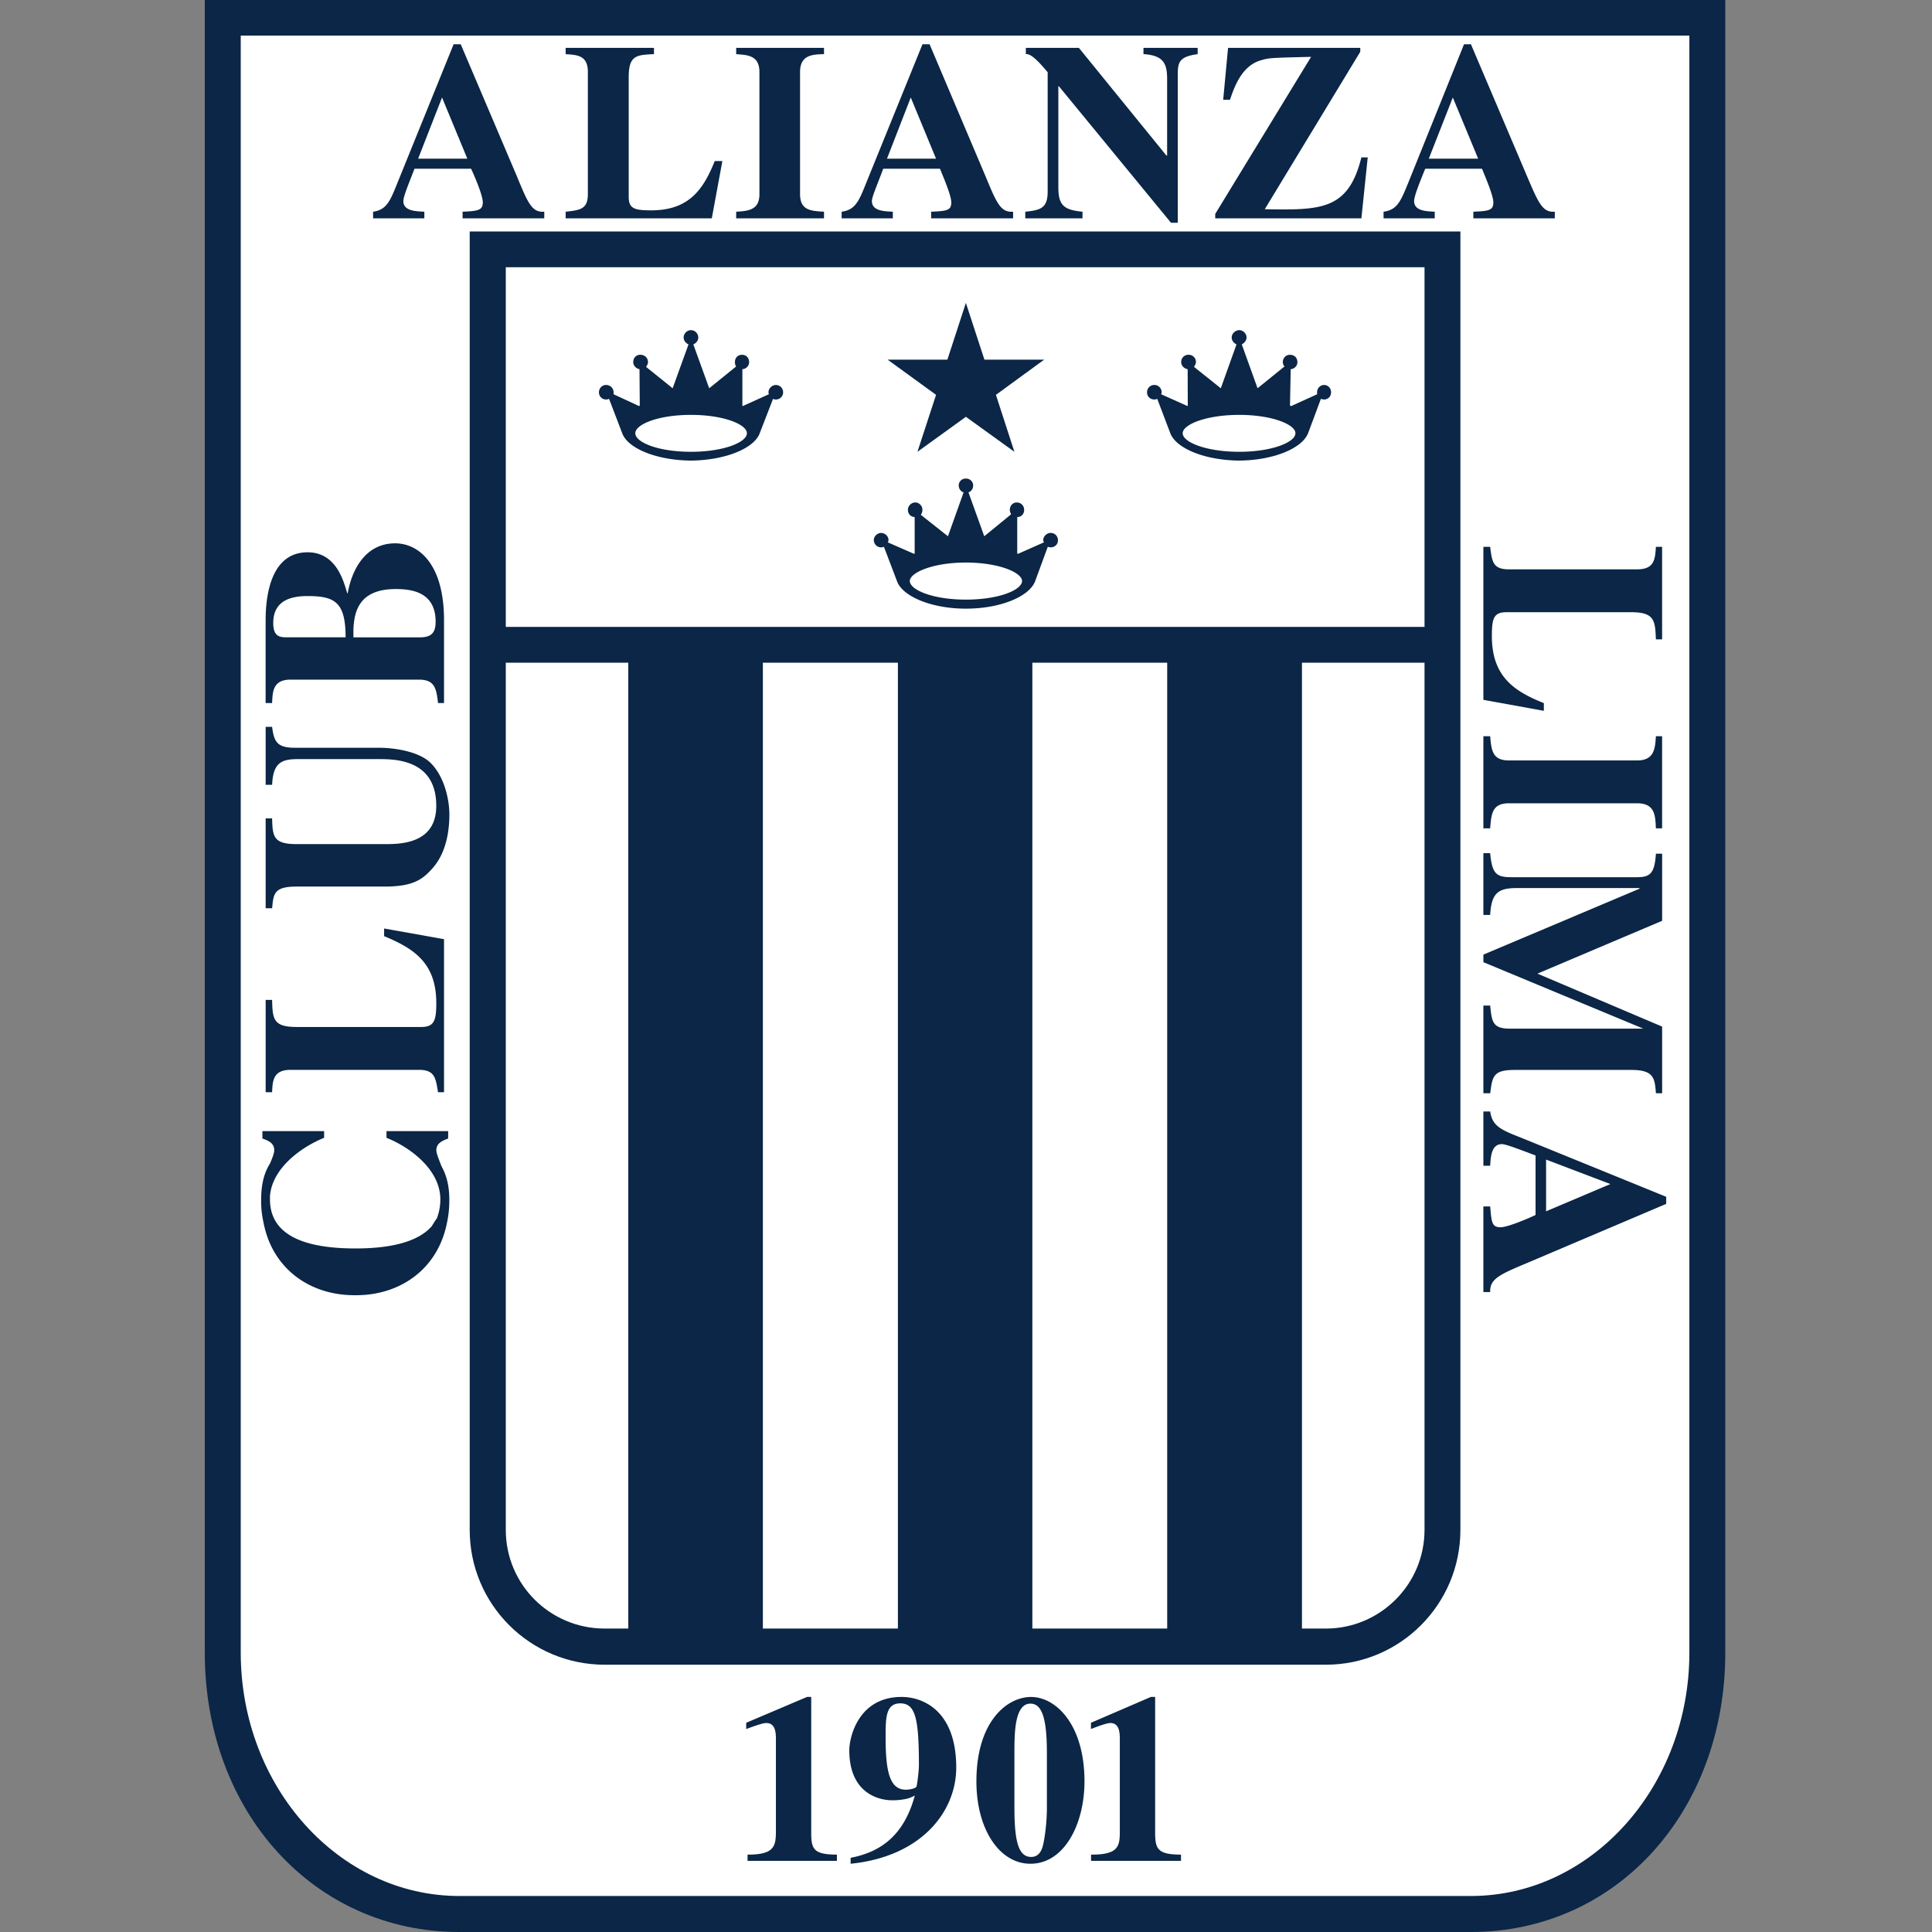 <svg xmlns="http://www.w3.org/2000/svg" width="500" height="500" fill="none"><rect width="100%" height="100%" fill="#808080" stroke="none"/><path fill="#0B2646" d="M53 0v427.71C53 468.882 81.219 500 118.879 500h261.785c37.651 0 65.836-31.126 65.836-72.29V0H53Z"/><path fill="#fff" d="M118.87 490.682c-31.132 0-56.567-28.253-56.567-62.971V9.217h374.903v418.494c0 34.726-25.4 62.971-56.541 62.971H118.87Z"/><path fill="#0B2646" d="M116.285 310.795v-.191c0-3.876-.761-6.49-2.023-8.783-.692-1.791-1.34-3.349-1.34-4.127 0-1.818 1.487-2.441 3.06-3.046v-1.913h-15.959v1.731c5.939 2.354 13.936 8.151 13.936 15.922 0 1.895-.363 3.548-.925 4.976-.536.649-.821 1.254-1.297 1.973-3.787 4.352-11.429 5.763-19.72 5.763-11.611 0-22.15-2.613-22.15-12.712v-.805c.553-7.364 8.248-12.798 14.014-15.117v-1.731H67.913v1.913c1.678.597 3.061 1.228 3.061 3.046 0 .683-.433 1.886-1.115 3.452-1.401 2.241-2.274 5.036-2.274 9.45V311.011c0 1.696.19 3.427.562 5.131 2.265 12.375 12.242 19.055 23.507 19.055h.571c11.247 0 21.215-6.68 23.515-19.055.346-1.704.536-3.426.536-5.131v-.216h.009ZM114.91 243.057v39.615h-1.547c-.623-3.782-.865-5.798-4.997-5.798H75.228c-4.513 0-4.686 2.769-4.807 5.798h-1.669v-23.901h1.669c.121 4.872.224 7.009 6.302 7.009h32.282c3.286 0 3.908-1.557 3.908-6.152 0-10.427-5.766-14.14-13.504-17.35v-1.982l15.501 2.761ZM70.42 188.1c.485 3.816 1.263 5.417 5.82 5.417h21.777c4.124 0 10.202.969 13.219 3.729 3.666 3.453 5.058 9.458 5.058 13.552 0 3.054-.398 9.475-4.358 13.905-2.576 2.917-5.031 4.743-12.432 4.743H76.732c-5.827 0-5.965 1.843-6.303 5.607h-1.677v-23.252h1.669c.13 4.578.242 6.655 6.31 6.655h22.773c3.994 0 13.401 0 13.401-9.882 0-11.968-10.479-12.115-14.888-12.115h-20.87c-4.124 0-6.484.787-6.718 6.646h-1.677v-14.997h1.669v-.008ZM91.464 164.941v-2.042c.199-4.457 1.297-10.454 10.954-10.454 4.253 0 10.322.84 10.322 8.455 0 2.777-1.003 4.049-4.115 4.049H91.464v-.008Zm-17.343 0c-1.59-.044-3.406-.087-3.406-3.678 0-5.521 4.046-7.001 8.827-7.001 7.046 0 9.899 1.48 9.899 10.67H74.12v.009Zm40.789 17.012v-22.04c-.19-14.538-6.959-19.297-12.639-19.297-7.911 0-11.3 7.182-12.286 12.937h-.112c-.865-2.778-2.671-10.618-10.262-10.618-10.626 0-10.868 13.967-10.868 17.904v21.106h1.678c.12-3.133.294-6.058 4.806-6.058h33.147c4.133 0 4.539 2.233 4.989 6.058h1.547v.008ZM383.898 181.114v-39.589h1.755c.493 3.859.691 5.823 4.884 5.823h33.139c4.521 0 4.668-2.656 4.867-5.823h1.608v23.943h-1.608c-.19-4.811-.311-7.026-6.363-7.026h-32.317c-3.302 0-3.769 1.601-3.769 6.17 0 10.332 5.585 14.226 13.452 17.35v1.999l-15.648-2.847ZM383.898 214.377v-23.849h1.755c.328 3.652.553 6.274 4.884 6.274h33.139c4.521 0 4.668-3.176 4.867-6.274h1.608v23.849h-1.608c-.147-3.254-.19-6.49-4.867-6.49h-33.139c-4.4 0-4.582 2.734-4.884 6.49h-1.755ZM383.898 282.938V260.24h1.755c.441 4.11.553 5.971 5.066 5.971h34.565l-41.386-17.204v-1.946l40.4-17.065v-.164h-31.824c-4.85 0-6.493 1.385-6.821 6.957h-1.755v-15.983h1.755c.493 5.296 1.556 6.214 5.507 6.214h32.524c3.571 0 4.522-1.22 4.868-6.084h1.608v17.368l-32.257 13.672 32.257 13.707v17.246h-1.608c-.311-3.807-.433-6.031-6.363-6.031h-30.208c-5.49 0-5.758 1.6-6.311 6.031h-1.772v.009ZM400.125 300.097l16.651 6.334-16.651 7.053v-13.387Zm-14.464 34.294c-.121-3.315 2.153-4.448 9.493-7.503l36.06-15.325v-1.835l-37.469-15.255c-5.196-2.043-7.548-2.986-8.084-6.819h-1.763v14.035h1.763c.113-2.345.329-5.59 3.018-5.59.968 0 3.864 1.099 8.723 2.934v15.403c-2.222 1.056-7.271 3.176-9.061 3.176-2.239 0-2.343-1.264-2.68-5.383h-1.763v22.153h1.763v.009ZM216.59 481.584h-23.126v-1.61c7.011.043 7.34-2.241 7.34-6.17V450.25c0-1.558 0-4.335-2.49-4.335-.891 0-2.983.744-5.196 1.557v-1.618l15.76-6.698h1.064v35.055c0 4.223.484 5.763 6.648 5.763v1.61ZM229.195 449.559c0-4.863 0-8.731 3.796-8.731 3.899 0 4.824 3.868 4.824 15.982 0 1.454-.389 4.491-.588 5.435-.095.597-1.755.925-2.793.925-4.21.009-5.239-4.759-5.239-13.611Zm-9.052 32.779c18.597-1.895 27.329-13.716 27.329-24.887 0-14.746-8.611-18.285-14.153-18.285-11.213 0-13.521 10.497-13.521 13.794 0 10.609 6.951 12.954 11.187 12.954a16.77 16.77 0 0 0 2.983-.26c.933-.121 1.746-.415 2.783-.969-3.147 11.717-10.4 14.884-16.608 16.121v1.532ZM270.936 467.817c0 4.059-.605 8.031-.934 9.389-.259 1.246-.882 3.366-3.138 3.366-3.268 0-4.332-3.946-4.332-12.755v-14.165c0-4.941 0-12.755 4.142-12.755 2.913 0 4.262 3.599 4.262 12.755v14.165Zm-18.242-6.81c0 12.504 6.026 21.331 13.971 21.331 8.758 0 13.997-10.22 13.997-21.331 0-14.65-7.375-21.832-13.816-21.832-6.268-.009-14.152 6.394-14.152 21.832ZM305.639 481.584h-23.273v-1.61c7.219.043 7.443-2.241 7.443-6.17V450.25c0-1.558 0-4.335-2.446-4.335-.822 0-2.992.744-5.023 1.557v-1.618l15.527-6.698h1.081v35.055c0 4.223.562 5.763 6.691 5.763v1.61ZM108.21 41.068l6.19-15.835 6.545 15.835H108.21Zm32.646 13.724c-3.147.217-4.159-2.042-7.012-9l-14.611-34.344H117.4l-14.498 35.764c-1.945 4.88-2.879 7.105-6.346 7.58v1.714h13.262v-1.714c-2.291-.12-5.429-.181-5.429-2.76 0-1.082 1.055-3.695 2.888-8.36h14.645c.986 2.12 3.026 6.924 3.026 8.689 0 2.077-1.228 2.25-5.231 2.431v1.714h21.139v-1.714ZM184.213 56.506h-37.824v-1.714c3.76-.406 5.749-.649 5.749-4.569V18.64c0-4.301-2.672-4.422-5.749-4.621v-1.636h22.858v1.627c-4.53.2-6.536.303-6.536 5.928v30.97c0 3.02 1.349 3.53 5.793 3.53 9.83 0 13.521-5.416 16.47-12.754h1.971l-2.732 14.823ZM213.253 56.506h-22.729v-1.714c3.432-.181 6.017-.588 6.017-4.569V18.64c0-4.301-3.069-4.422-6.017-4.621v-1.636h22.729v1.627c-2.983.078-6.199.2-6.199 4.62v31.586c0 4.162 2.654 4.387 6.199 4.569v1.722ZM229.55 41.068l6.155-15.835 6.545 15.835h-12.7Zm32.645 13.724c-3.164.217-4.202-2.042-7.063-9l-14.559-34.344h-1.833l-14.516 35.764c-1.936 4.872-2.862 7.105-6.406 7.58v1.714h13.245v-1.714c-2.283-.12-5.412-.181-5.412-2.76 0-1.082 1.175-3.695 2.93-8.36h14.689c.856 2.12 2.922 6.924 2.922 8.689 0 2.077-1.063 2.25-5.213 2.431v1.714h21.208v-1.714h.008ZM265.342 54.793c3.856-.398 5.793-.857 5.793-5.192V18.7c-3.726-4.492-4.833-4.7-5.646-4.7v-1.617h13.721l22.66 27.88h.181V20.518c0-3.972-.83-6.179-6.121-6.516v-1.618h14.023v1.626c-4.746.658-5.144 2.051-5.144 5.305v38.334h-1.755L274.022 22.3h-.121v26.134c0 4.69 1.375 5.875 6.251 6.36v1.713h-14.81v-1.713ZM352.325 56.506h-37.824v-1.142l24.812-40.654c-10.867.268-10.867.268-13.124.935-4.832 1.462-6.726 6.784-7.876 10.185h-1.755l1.263-13.448h34.218v1.013l-24.717 40.748c14.533.243 21.614.295 25.003-13.412h1.642l-1.642 15.775ZM369.771 41.068l6.216-15.835 6.562 15.835h-12.778Zm32.602 13.724c-3.103.217-4.141-2.042-7.098-9l-14.602-34.344h-1.781l-14.403 35.764c-1.98 4.872-2.888 7.105-6.424 7.58v1.714h13.245v-1.714c-2.213-.12-5.334-.181-5.334-2.76 0-1.082.96-3.695 2.87-8.36h14.698c.855 2.12 2.93 6.924 2.93 8.689 0 2.077-1.089 2.25-5.17 2.431v1.714h21.078v-1.714h-.009ZM200.812 99.634c-.985 0-1.928.848-1.928 1.903 0 .174.078.329.078.502l-6.769 3.064-.069-.173v-9.39c.959-.043 1.746-.856 1.746-1.782 0-1.203-.787-1.938-1.842-1.938-1.063 0-1.832.735-1.832 1.938 0 .268.077.779.319 1.082l-6.976 5.642-4.107-11.353c.761-.338 1.279-.987 1.279-1.8 0-.97-.812-1.887-1.91-1.887-1.012 0-1.876.909-1.876 1.887 0 .813.536 1.462 1.262 1.8l-4.107 11.353-6.873-5.53c.234-.398.493-.77.493-1.203 0-1.202-.899-1.938-1.988-1.938-1.021 0-1.833.736-1.833 1.938 0 .848.786 1.688 1.625 1.783l.069 9.389-.181.173-6.597-3.063v-.502c0-1.056-.864-1.904-1.945-1.904-1.02 0-1.842.848-1.842 1.904 0 1.082.822 1.86 1.842 1.86.38 0 .51-.06.769-.181l3.407 8.904c1.426 3.929 8.844 7.009 17.783 7.087 8.914-.087 16.384-3.158 17.81-7.087l3.45-8.904c.155.121.397.181.735.181.994 0 1.867-.778 1.867-1.86a1.88 1.88 0 0 0-1.859-1.895Zm-21.994 17.289c-8.568 0-14.403-2.483-14.403-4.802 0-2.259 5.835-4.751 14.403-4.751 8.533 0 14.481 2.492 14.481 4.751 0 2.319-5.939 4.802-14.481 4.802ZM342.676 99.634c-1.02 0-1.816.848-1.816 1.903v.502l-6.735 3.064-.276-.173.181-9.39c.934-.043 1.738-.856 1.738-1.782 0-1.203-.804-1.938-1.954-1.938-.942 0-1.824.735-1.824 1.938 0 .268.156.779.432 1.082l-6.968 5.642-4.081-11.353c.64-.338 1.237-.987 1.237-1.8 0-.97-.882-1.887-1.885-1.887-1.029 0-1.963.909-1.963 1.887 0 .813.554 1.462 1.245 1.8l-4.063 11.353-6.925-5.53c.19-.398.493-.77.493-1.203 0-1.202-.908-1.938-1.894-1.938-1.063 0-1.928.736-1.928 1.938 0 .848.796 1.688 1.678 1.783l.025 9.389-.06.173-6.83-3.063c.061-.173.138-.329.138-.502a1.906 1.906 0 0 0-1.893-1.904c-1.081 0-1.893.848-1.893 1.904 0 1.082.812 1.86 1.893 1.86.277 0 .553-.06.743-.181l3.381 8.904c1.487 3.929 8.905 7.009 17.844 7.087 8.914-.087 16.262-3.158 17.819-7.087l3.319-8.904c.312.121.519.181.822.181 1.02 0 1.807-.778 1.807-1.86 0-1.056-.778-1.895-1.807-1.895Zm-21.951 17.289c-8.577 0-14.646-2.483-14.646-4.802 0-2.259 6.069-4.751 14.646-4.751 8.481 0 14.533 2.492 14.533 4.751 0 2.319-6.043 4.802-14.533 4.802ZM271.904 137.918c-.968 0-1.928.865-1.928 1.921 0 .156.173.277.173.528l-6.726 2.985-.164-.138v-9.407c1.055 0 1.789-.752 1.789-1.851 0-1.065-.804-1.921-1.919-1.921-1.029 0-1.79.856-1.79 1.921 0 .45.199.848.329 1.15l-6.942 5.677-4.09-11.362c.701-.233 1.219-.917 1.219-1.791 0-.978-.804-1.783-1.902-1.783-1.063 0-1.832.805-1.832 1.783 0 .874.527 1.558 1.262 1.791l-4.055 11.362-7.02-5.547c.285-.441.415-.839.415-1.28 0-1.065-.856-1.921-1.842-1.921-1.02 0-1.91.856-1.91 1.921 0 1.029.717 1.825 1.746 1.851v9.407l-.112.138-6.83-2.985c.095-.243.173-.372.173-.606 0-.969-.891-1.835-1.946-1.835-.925 0-1.858.866-1.858 1.835 0 1.116.925 1.895 1.858 1.895.303 0 .528-.087.761-.138l3.424 8.999c1.478 3.859 8.905 7.001 17.758 7.001 9.017 0 16.34-3.133 17.913-7.001l3.303-8.999c.276.051.518.138.726.138 1.107 0 1.911-.779 1.911-1.809.017-1.073-.787-1.929-1.894-1.929Zm-21.942 17.263c-8.525 0-14.499-2.509-14.499-4.82 0-2.163 5.966-4.776 14.499-4.776 8.594 0 14.542 2.613 14.542 4.776-.009 2.311-5.948 4.82-14.542 4.82Z"/><path fill="#0B2646" d="M121.559 59.9v336.027c0 19.289 15.623 34.899 34.954 34.899h186.605c19.227 0 34.832-15.619 34.832-34.899V59.9H121.559Zm9.337 336.027V171.502h31.703v249.97h-6.086c-14.196 0-25.617-11.423-25.617-25.545Zm171.173 25.545h-34.893v-249.97h34.893v249.97Zm-69.692 0h-34.945v-249.97h34.945v249.97Zm136.288-25.545c0 14.122-11.49 25.545-25.547 25.545h-6.173v-249.97h31.72v224.425Zm0-233.684H130.896V69.159h237.769v93.084Z"/><path fill="#0B2646" d="m249.97 78.39 4.799 14.694h15.449l-12.475 9.103 4.781 14.737-12.554-9.052-12.536 9.052 4.816-14.737-12.528-9.103h15.459l4.789-14.694Z"/></svg>
